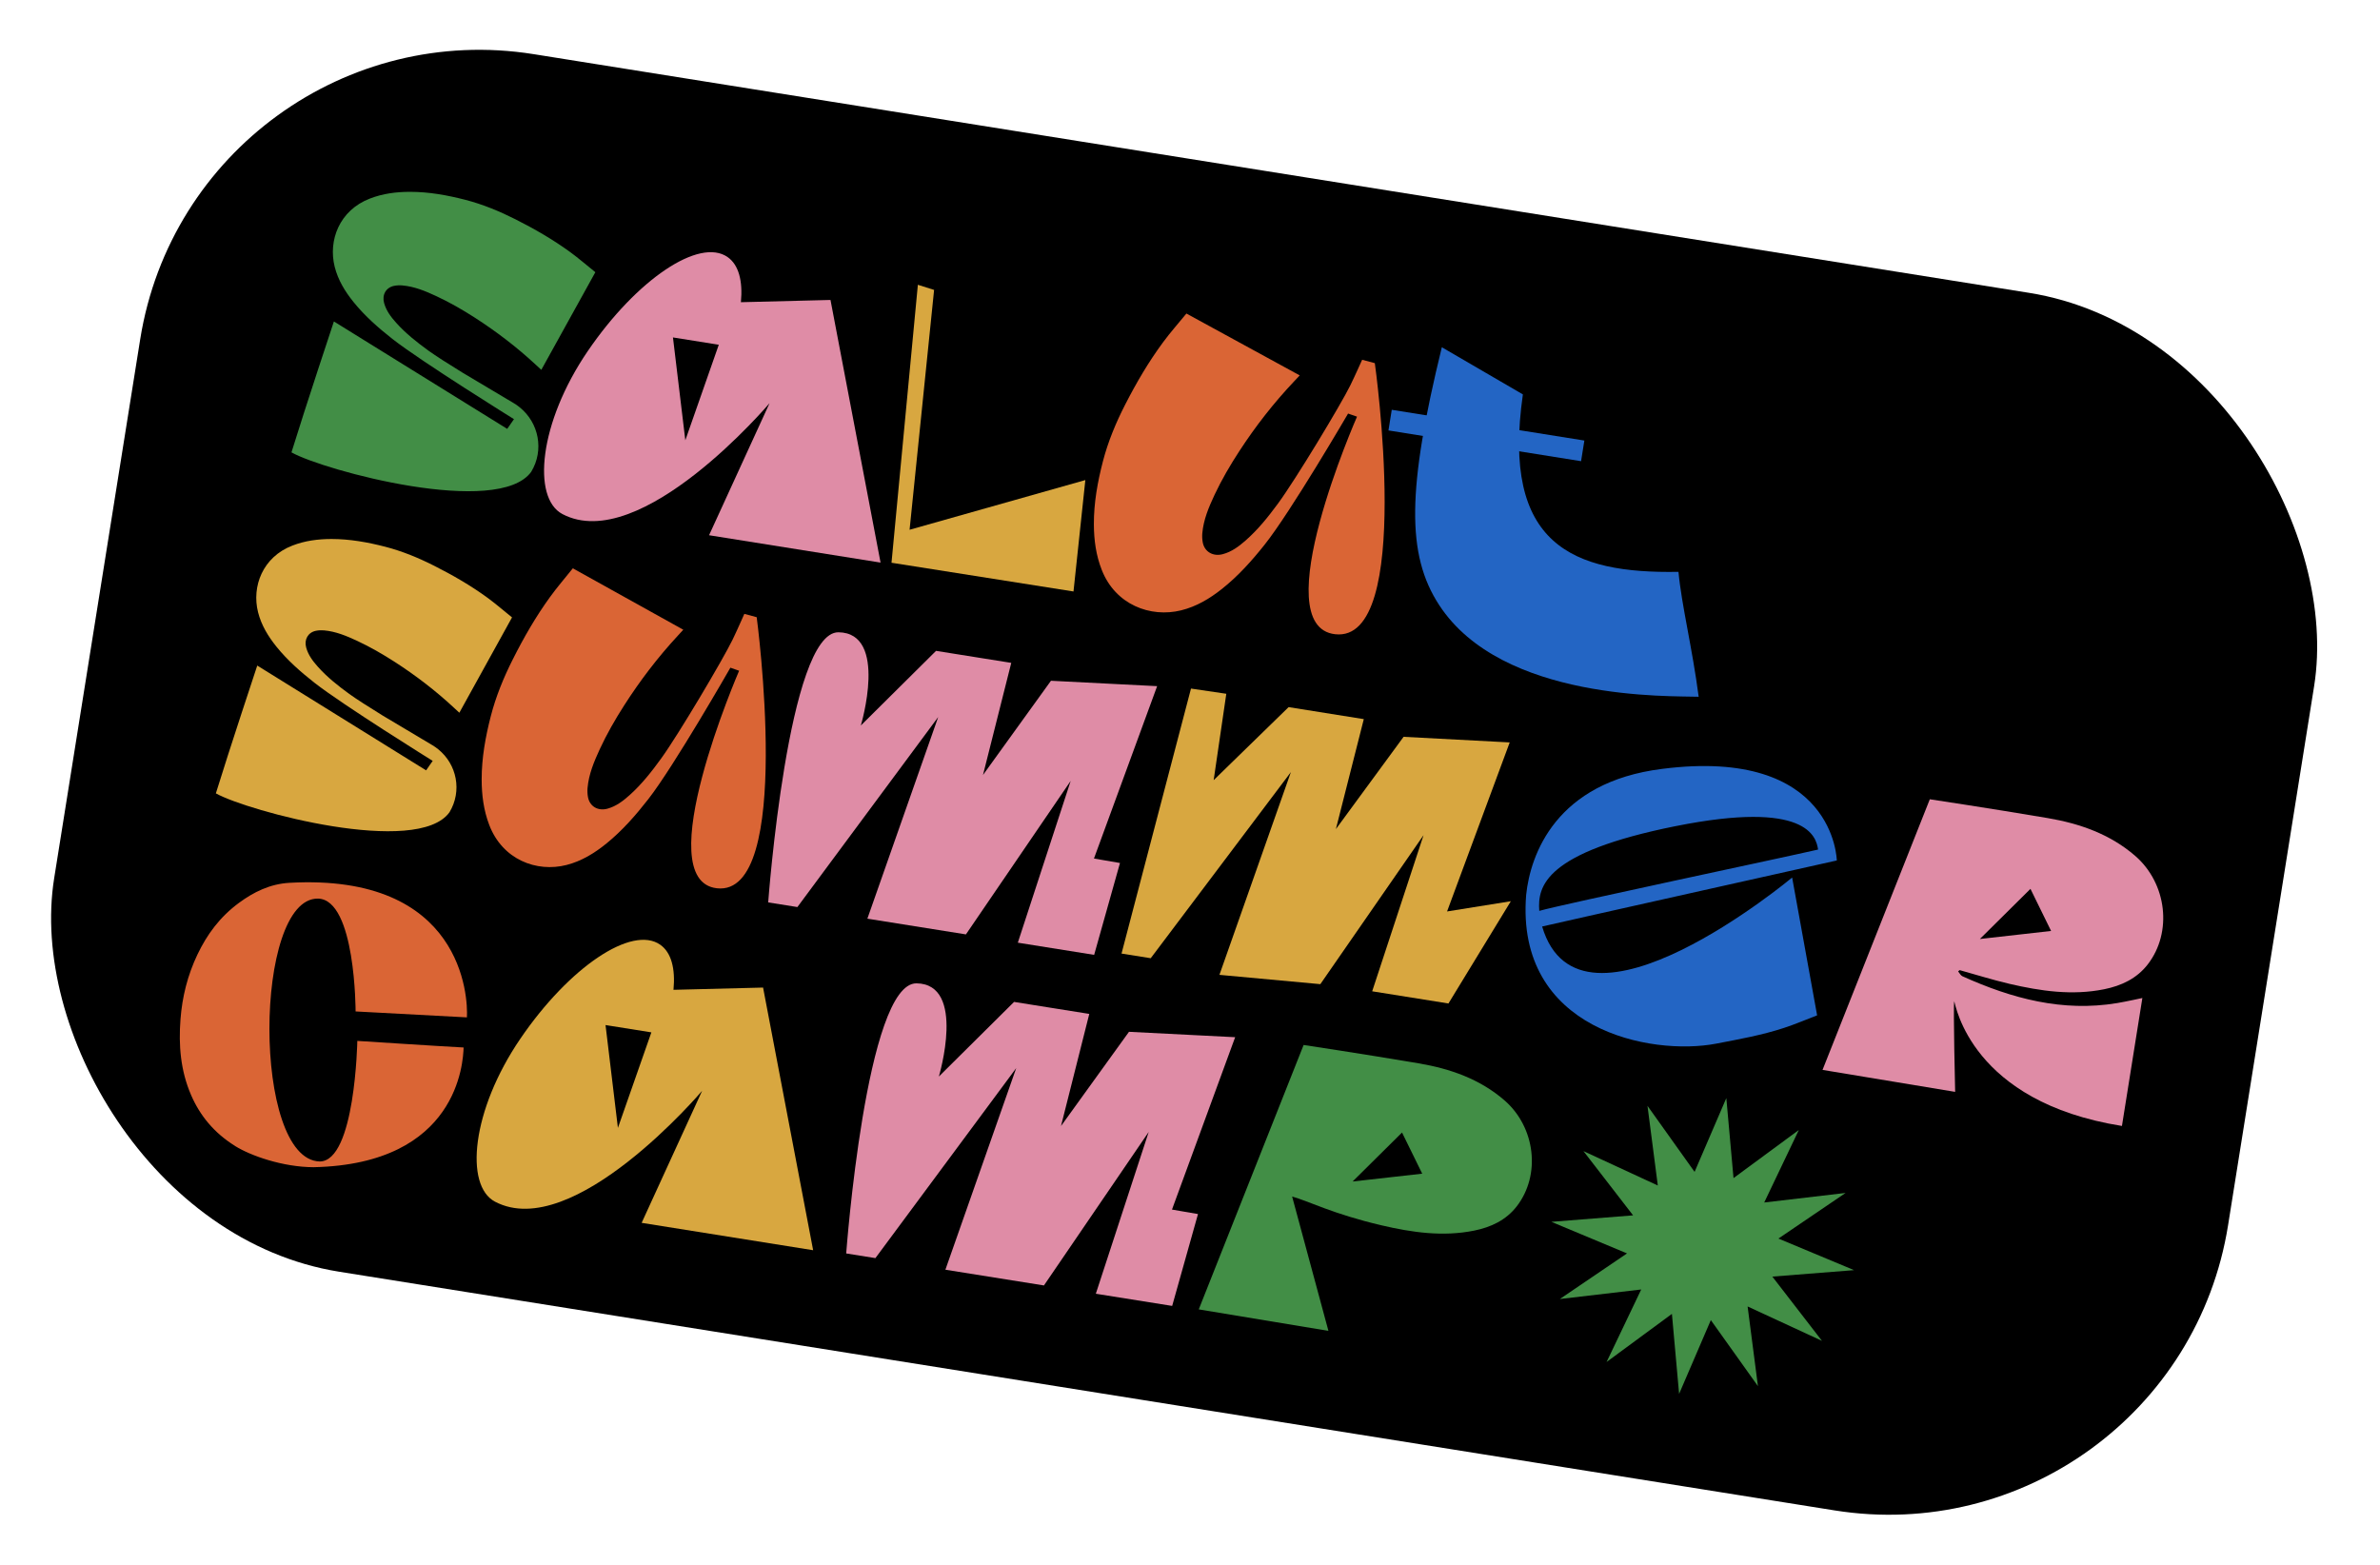 <?xml version="1.0" encoding="UTF-8"?> <svg xmlns="http://www.w3.org/2000/svg" width="187" height="123" viewBox="0 0 187 123" fill="none"> <rect x="15.271" width="172.969" height="96.884" rx="27" transform="rotate(9.069 15.271 0)" fill="black"></rect> <path d="M84.346 46.476L70.047 44.218L72.118 22.377L73.393 22.781L71.467 41.627L85.277 37.722L84.346 46.476Z" fill="#D8A740"></path> <path d="M106.626 32.74L105.921 32.495C105.921 32.495 101.415 40.226 99.354 42.81C98.353 44.068 97.285 45.261 96.017 46.269C95.053 47.034 94.01 47.661 92.798 47.959C90.393 48.551 87.646 47.523 86.57 44.789C86.112 43.631 85.953 42.43 85.947 41.2C85.94 39.515 86.237 37.876 86.657 36.253C87.062 34.69 87.681 33.209 88.416 31.774C89.286 30.075 90.248 28.429 91.385 26.892C91.959 26.112 92.606 25.388 93.217 24.636L102.121 29.497C102.121 29.497 101.824 29.816 101.675 29.971C100.076 31.663 98.652 33.489 97.382 35.438C96.661 36.542 95.996 37.678 95.435 38.87C94.98 39.842 94.559 40.828 94.466 41.911C94.446 42.152 94.459 42.408 94.507 42.645C94.657 43.371 95.322 43.744 96.075 43.544C96.773 43.358 97.333 42.939 97.859 42.478C98.831 41.626 99.632 40.628 100.392 39.596C101.794 37.694 105.319 31.848 106.085 30.302C106.416 29.633 107.026 28.27 107.026 28.27L108.022 28.535C108.022 28.535 111.119 50.542 104.903 49.835C99.364 49.208 106.623 32.739 106.623 32.739L106.626 32.74Z" fill="#DA6535"></path> <path d="M58.076 52.705L57.388 52.464C57.388 52.464 52.958 60.207 50.935 62.797C49.953 64.057 48.906 65.254 47.663 66.266C46.719 67.034 45.697 67.664 44.512 67.967C42.161 68.567 39.482 67.55 38.441 64.822C37.998 63.667 37.847 62.467 37.845 61.237C37.845 59.554 38.141 57.914 38.558 56.29C38.959 54.727 39.569 53.244 40.292 51.808C41.148 50.107 42.094 48.458 43.211 46.918C43.774 46.136 44.409 45.41 45.008 44.656L53.688 49.481C53.688 49.481 53.396 49.801 53.25 49.957C51.682 51.653 50.284 53.484 49.036 55.436C48.328 56.542 47.674 57.68 47.122 58.874C46.674 59.846 46.26 60.834 46.164 61.916C46.144 62.157 46.156 62.413 46.201 62.65C46.345 63.375 46.993 63.745 47.73 63.543C48.412 63.354 48.961 62.933 49.477 62.47C50.429 61.615 51.215 60.615 51.961 59.581C53.338 57.674 56.802 51.819 57.556 50.271C57.882 49.602 58.483 48.236 58.483 48.236L59.455 48.498C59.455 48.498 62.399 70.481 56.33 69.797C50.922 69.191 58.073 52.705 58.073 52.705L58.076 52.705Z" fill="#DA6535"></path> <path d="M69.187 44.206L65.253 23.569L58.214 23.746C58.372 22.085 58.045 20.812 57.171 20.201C54.947 18.644 50.028 21.948 46.183 27.585C42.338 33.221 41.79 39.129 44.189 40.392C50.34 43.633 60.464 31.681 60.464 31.681L55.712 42.056L69.187 44.206ZM53.847 34.596L52.875 26.514L56.476 27.089L53.847 34.596Z" fill="#DF8CA6"></path> <path d="M63.89 98.237L59.956 77.599L52.917 77.776C53.075 76.115 52.749 74.843 51.874 74.231C49.65 72.675 44.731 75.979 40.886 81.615C37.041 87.251 36.493 93.159 38.892 94.422C45.044 97.663 55.167 85.711 55.167 85.711L50.415 96.086L63.89 98.237ZM48.55 88.626L47.578 80.545L51.179 81.119L48.55 88.626Z" fill="#D8A740"></path> <path d="M124.486 34.616L109.352 32.2L109.093 33.822L124.227 36.238L124.486 34.616Z" fill="#2365C4"></path> <path d="M131.88 44.933C123.558 45.085 117.962 42.812 119.655 30.991L113.287 27.285C110.567 38.41 110.492 43.578 113.075 47.539C118.023 55.13 131.274 54.668 133.467 54.748C132.976 50.967 132.118 47.514 131.88 44.933Z" fill="#2365C4"></path> <path d="M40.823 31.997C40.823 31.997 40.82 31.993 40.817 31.993C40.678 31.881 40.532 31.772 40.37 31.68L36.349 29.286C35.238 28.6 34.239 27.968 33.659 27.548C32.752 26.889 31.872 26.196 31.122 25.356C30.714 24.9 30.346 24.416 30.18 23.812C30.001 23.164 30.326 22.591 30.965 22.461C31.174 22.418 31.397 22.409 31.612 22.428C32.563 22.51 33.431 22.874 34.284 23.27C35.334 23.759 36.332 24.334 37.306 24.959C39.017 26.061 40.628 27.292 42.115 28.676C42.252 28.802 42.532 29.06 42.532 29.06L46.778 21.388C46.116 20.86 45.477 20.301 44.791 19.801C43.439 18.817 41.992 17.983 40.498 17.23C39.234 16.593 37.932 16.055 36.56 15.7C35.135 15.333 33.692 15.074 32.215 15.073C31.135 15.075 30.079 15.208 29.064 15.602C26.667 16.524 25.774 18.889 26.298 20.967C26.563 22.015 27.115 22.913 27.79 23.748C28.676 24.842 29.73 25.765 30.835 26.634C33.11 28.419 40.384 32.936 40.384 32.936L40.127 33.302L40.114 33.325L39.852 33.699L26.235 25.258C26.235 25.258 23.997 31.987 22.901 35.546C25.459 36.98 39.15 40.666 41.74 37.07C42.768 35.371 42.34 33.21 40.823 31.997Z" fill="#428E46"></path> <path d="M34.425 58.87C34.425 58.87 34.423 58.866 34.42 58.866C34.284 58.758 34.142 58.651 33.985 58.561L30.067 56.225C28.985 55.556 28.012 54.939 27.447 54.53C26.563 53.887 25.706 53.211 24.975 52.39C24.578 51.946 24.219 51.473 24.057 50.883C23.883 50.251 24.201 49.691 24.823 49.565C25.027 49.523 25.244 49.514 25.453 49.532C26.38 49.612 27.226 49.967 28.057 50.353C29.08 50.83 30.052 51.391 31.001 52.001C32.668 53.076 34.237 54.278 35.686 55.628C35.819 55.752 36.092 56.003 36.092 56.003L40.231 48.513C39.586 47.998 38.964 47.452 38.296 46.964C36.979 46.004 35.569 45.19 34.113 44.456C32.882 43.834 31.614 43.31 30.276 42.963C28.888 42.605 27.483 42.353 26.043 42.352C24.991 42.355 23.961 42.485 22.973 42.87C20.637 43.77 19.766 46.08 20.276 48.107C20.534 49.131 21.072 50.007 21.728 50.822C22.591 51.889 23.618 52.791 24.695 53.638C26.911 55.38 33.998 59.787 33.998 59.787L33.748 60.144L33.734 60.167L33.48 60.532L20.213 52.297C20.213 52.297 18.031 58.866 16.961 62.339C19.454 63.738 32.794 67.334 35.318 63.822C36.32 62.163 35.904 60.054 34.425 58.87Z" fill="#D8A740"></path> <path d="M65.873 49.682C69.826 49.725 67.637 57.006 67.637 57.006L73.547 51.142L79.456 52.085L77.235 60.895L82.576 53.491L90.918 53.915L85.954 67.459L87.998 67.811L85.969 75.029L79.972 74.072L84.126 61.359L75.894 73.421L68.151 72.185L73.716 56.341L62.652 71.273L60.358 70.907C60.358 70.907 61.924 49.637 65.879 49.683L65.873 49.682Z" fill="#DF8CA6"></path> <path d="M72.003 77.266C75.956 77.309 73.767 84.59 73.767 84.59L79.677 78.726L85.586 79.669L83.365 88.479L88.706 81.075L97.048 81.499L92.084 95.043L94.128 95.395L92.099 102.613L86.101 101.656L90.255 88.944L82.024 101.005L74.281 99.769L79.846 83.925L68.782 98.857L66.487 98.491C66.487 98.491 68.054 77.221 72.009 77.267L72.003 77.266Z" fill="#DF8CA6"></path> <path d="M93.578 54.105L96.352 54.514L95.359 61.302L101.248 55.563L107.156 56.506L104.962 65.148L110.282 57.896L118.62 58.336L113.698 71.618L118.709 70.814L113.807 78.849L107.814 77.892L111.85 65.624L103.741 77.331L95.812 76.6L101.428 60.667L90.414 75.293L88.12 74.927L93.578 54.105Z" fill="#D8A740"></path> <path d="M154.188 76.708C154.048 76.644 153.963 76.457 153.853 76.329C153.893 76.297 153.933 76.263 153.971 76.228C155.282 76.592 156.58 77.001 157.904 77.31C160.348 77.877 162.819 78.237 165.326 77.731C166.679 77.458 167.887 76.893 168.75 75.78C170.705 73.257 170.258 69.416 167.768 67.254C165.788 65.537 163.402 64.707 160.871 64.278C156.355 63.513 151.628 62.803 151.628 62.803L143.199 84.068L153.619 85.794C153.619 85.794 153.462 79.196 153.545 78.673C153.662 78.96 154.872 86.582 166.724 88.473L168.329 78.419C168.329 78.419 167.016 78.708 166.353 78.817C162.053 79.535 158.059 78.456 154.185 76.707L154.188 76.708ZM159.536 69.843L161.157 73.151L155.562 73.782L159.536 69.843Z" fill="#DF8CA6"></path> <path d="M101.52 94.016C102.802 94.372 104.746 95.395 108.565 96.285C110.955 96.843 113.371 97.191 115.823 96.697C117.145 96.43 118.326 95.879 119.17 94.792C121.081 92.327 120.643 88.574 118.209 86.461C116.273 84.783 113.939 83.972 111.465 83.553C107.049 82.805 102.427 82.11 102.427 82.11L94.188 102.886L104.376 104.574L101.523 94.014L101.52 94.016ZM110.16 88.989L111.745 92.222L106.275 92.838L110.16 88.989Z" fill="#428E46"></path> <path d="M140.811 68.954C140.811 68.954 124.15 82.863 121.168 72.801C121.164 72.785 144.32 67.612 144.32 67.612C144.32 67.612 144.183 58.686 130.611 60.414C122.244 61.447 120.242 67.156 119.913 70.311C119.058 80.94 129.733 82.988 134.843 82.005C136.638 81.659 138.435 81.339 140.172 80.769C141.054 80.481 141.908 80.11 142.774 79.782L140.811 68.954ZM131.664 64.913C141.96 62.849 142.704 65.749 142.849 66.754C140.2 67.37 122.76 71.05 120.943 71.573C120.799 69.642 121.364 66.979 131.661 64.912L131.664 64.913Z" fill="#2365C4"></path> <path d="M18.467 90.043C16.802 89.006 15.704 87.639 15.015 86.047C14.18 84.119 14.026 82.121 14.181 80.092C14.315 78.337 14.735 76.626 15.523 74.982C16.256 73.449 17.26 72.057 18.784 70.937C19.916 70.103 21.209 69.454 22.739 69.368C36.359 68.605 36.782 78.359 36.686 79.941C34.6 79.825 27.94 79.475 27.94 79.475C27.94 79.475 27.949 70.682 24.988 70.608C19.935 70.529 19.812 91.117 25.119 91.264C27.912 91.258 28.075 81.79 28.075 81.79C28.075 81.79 35.279 82.255 36.426 82.308C36.388 83.447 35.994 91.469 24.642 91.714C22.218 91.706 19.687 90.808 18.473 90.05L18.467 90.043Z" fill="#DA6535"></path> <path d="M135.64 86.283L136.205 92.569L141.337 88.79L138.617 94.487L145.01 93.737L139.733 97.321L145.676 99.802L139.255 100.31L143.155 105.359L137.312 102.656L138.124 108.917L134.423 103.728L131.93 109.526L131.365 103.24L126.232 107.019L128.953 101.322L122.559 102.071L127.837 98.488L121.893 96.006L128.314 95.498L124.414 90.45L130.257 93.152L129.445 86.891L133.146 92.081L135.64 86.283Z" fill="#428E46"></path> </svg> 